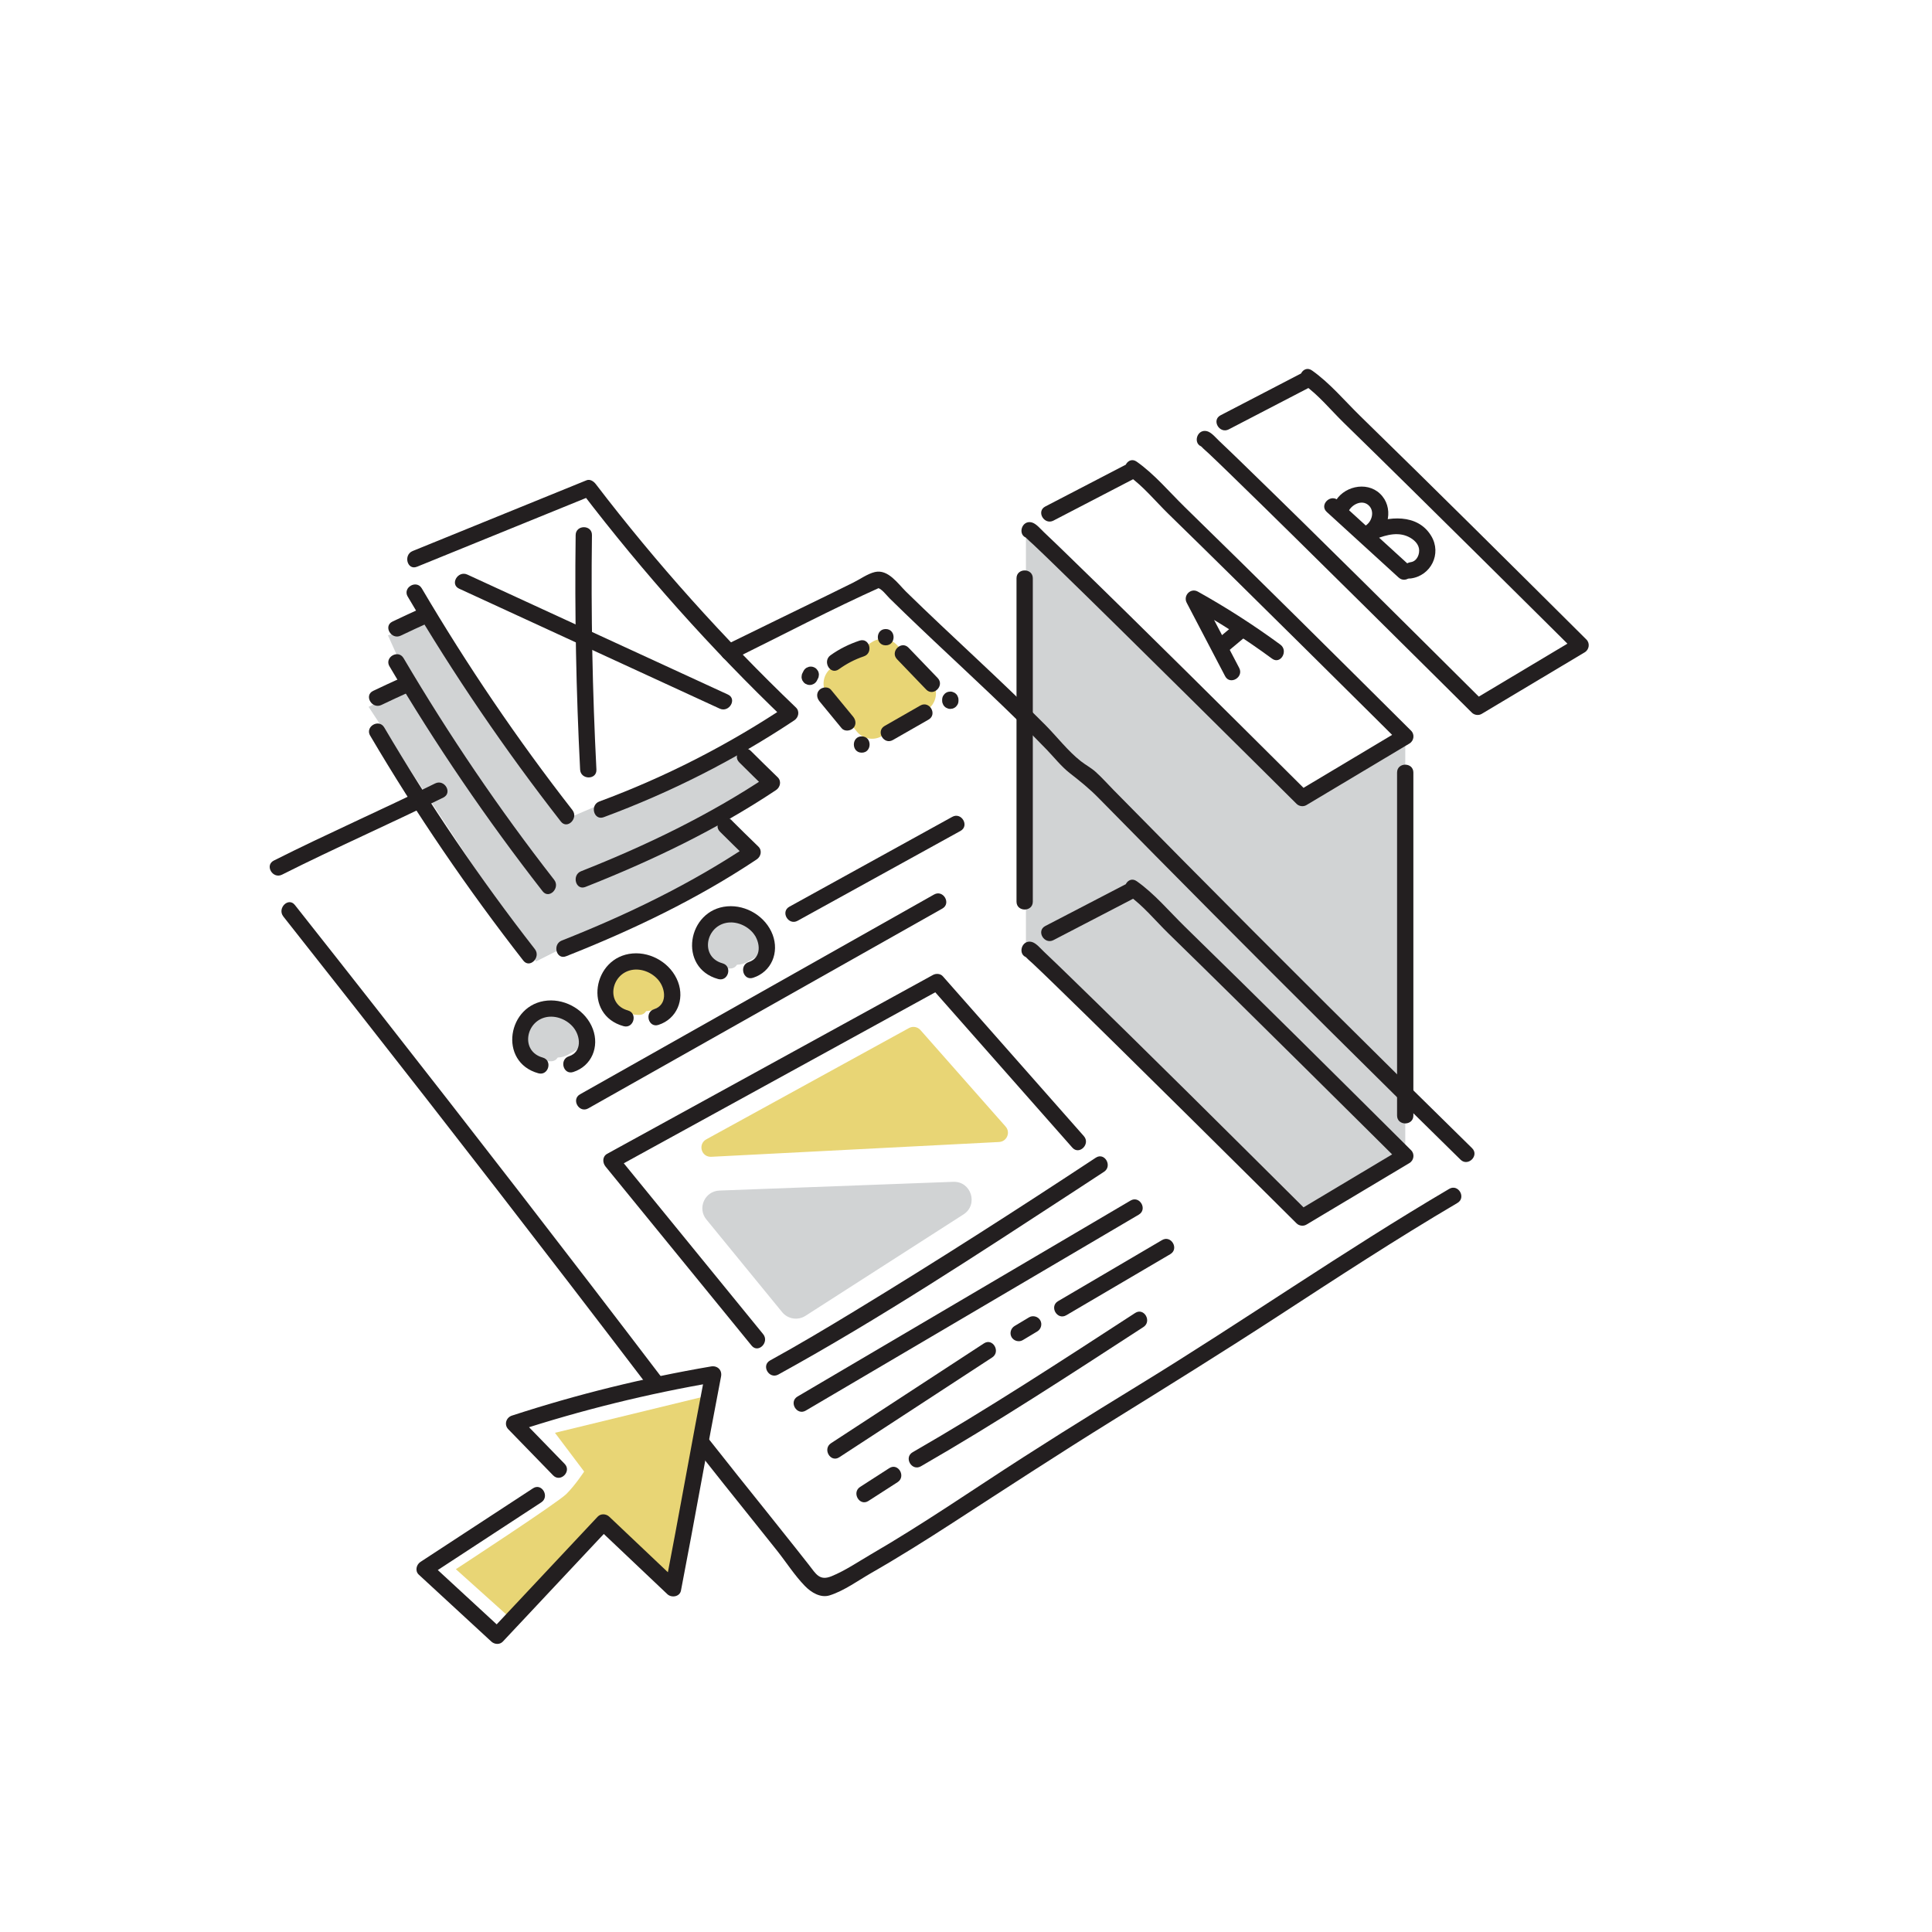 <svg width="464" height="464" viewBox="0 0 464 464" fill="none" xmlns="http://www.w3.org/2000/svg">
<path d="M169.646 292.875L187.846 315.135C189.215 316.806 191.616 317.188 193.438 316.023L231.393 291.662C235.036 289.325 233.261 283.67 228.94 283.832L172.778 285.932C169.269 286.065 167.418 290.154 169.646 292.875Z" fill="#D1D3D4" class="svg-elem-1"></path>
<path d="M133.28 344.107L140.292 353.416C140.292 353.416 138.175 356.652 136.035 358.792C133.895 360.933 109.482 376.866 109.482 376.866L122.997 388.999L144.921 365.631L160.836 380.711L170.308 335.105L133.28 344.112V344.107Z" fill="#E8D575" class="svg-elem-2"></path>
<path d="M246.393 127.897V227.781C246.393 227.781 310.066 291.14 311.846 291.523C313.633 291.906 337.5 277.638 337.5 277.638V177.726L312.206 190.689L246.387 127.909L246.393 127.897Z" fill="#D1D3D4" class="svg-elem-3"></path>
<path d="M103.142 149.375L93.172 152.594L98.682 164.827L88.52 169.757L128.732 230.901L180.759 204.714L175.04 195.921L185.399 188.062L177.72 178.811L136.621 196.425L103.142 149.375Z" fill="#D1D3D4" class="svg-elem-4"></path>
<path d="M138.941 247.733C138.761 247.559 138.564 247.396 138.355 247.234C138.477 246.602 138.32 245.865 137.833 245.459C137.073 244.833 136.174 244.404 135.246 244.195C134.962 244.09 134.661 244.027 134.353 243.992C133.077 243.041 131.407 242.606 129.812 242.988C126.946 243.673 125.166 246.654 125.525 249.496C125.949 252.837 129.127 254.989 132.364 254.884C133.118 254.861 133.646 254.484 133.947 253.985C133.976 253.985 133.999 253.98 134.028 253.974C134.44 253.956 134.858 253.898 135.27 253.782C135.838 253.62 136.314 253.394 136.731 253.127C137.311 252.843 137.88 252.512 138.419 252.17C139.121 251.729 139.596 250.795 139.318 249.96C139.318 249.954 139.312 249.943 139.306 249.937C139.353 249.838 139.405 249.74 139.451 249.635C139.707 249.02 139.399 248.174 138.947 247.733H138.941Z" fill="#D1D3D4" class="svg-elem-5"></path>
<path d="M160.174 236.591C159.995 236.417 159.797 236.254 159.589 236.092C159.71 235.46 159.554 234.723 159.067 234.317C158.307 233.691 157.408 233.262 156.48 233.053C156.196 232.948 155.894 232.884 155.587 232.85C154.311 231.898 152.64 231.463 151.045 231.846C148.18 232.531 146.399 235.512 146.759 238.354C147.182 241.695 150.361 243.847 153.597 243.742C154.351 243.719 154.879 243.342 155.181 242.843C155.21 242.843 155.233 242.837 155.262 242.832C155.674 242.814 156.091 242.756 156.503 242.64C157.071 242.478 157.547 242.252 157.965 241.985C158.545 241.701 159.113 241.37 159.652 241.028C160.354 240.587 160.83 239.653 160.551 238.818C160.551 238.812 160.546 238.801 160.54 238.795C160.586 238.696 160.638 238.598 160.685 238.493C160.94 237.878 160.633 237.032 160.18 236.591H160.174Z" fill="#E8D575" class="svg-elem-6"></path>
<path d="M181.983 225.449C181.803 225.275 181.606 225.113 181.397 224.95C181.519 224.318 181.362 223.581 180.875 223.175C180.115 222.549 179.216 222.12 178.288 221.911C178.004 221.806 177.703 221.743 177.395 221.708C176.119 220.757 174.449 220.322 172.854 220.704C169.988 221.389 168.208 224.37 168.567 227.212C168.991 230.553 172.169 232.705 175.406 232.6C176.16 232.577 176.688 232.2 176.989 231.701C177.018 231.701 177.041 231.696 177.07 231.69C177.482 231.672 177.9 231.614 178.312 231.498C178.88 231.336 179.356 231.11 179.773 230.843C180.353 230.559 180.922 230.228 181.461 229.886C182.163 229.445 182.638 228.511 182.36 227.676C182.36 227.67 182.354 227.659 182.348 227.653C182.395 227.554 182.447 227.456 182.493 227.351C182.749 226.737 182.441 225.89 181.989 225.449H181.983Z" fill="#D1D3D4" class="svg-elem-7"></path>
<path d="M170.8 277.823L239.954 274.268C241.816 274.169 242.75 271.965 241.515 270.562L221.058 247.379C220.367 246.596 219.225 246.399 218.314 246.897L169.617 273.636C167.668 274.709 168.318 277.661 170.533 277.818C170.62 277.823 170.713 277.823 170.8 277.818V277.823Z" fill="#E8D575" class="svg-elem-8"></path>
<path d="M198.844 167.176L205.769 175.679C207.237 177.482 209.8 177.952 211.813 176.781L222.433 170.609C225.084 169.066 225.588 165.447 223.46 163.237L215.403 154.885C213.843 153.267 211.361 152.971 209.464 154.178L199.981 160.198C197.591 161.718 197.064 164.977 198.85 167.176H198.844Z" fill="#E8D575" class="svg-elem-9"></path>
<path d="M135.606 351.566C132.015 347.871 128.431 344.182 124.841 340.487C124.551 341.578 124.266 342.668 123.976 343.759C139.613 338.655 155.587 334.711 171.804 331.95C171.003 331.149 170.197 330.343 169.397 329.543C166.085 346.664 163.081 363.838 159.769 380.96C160.859 380.67 161.95 380.386 163.04 380.096C157.466 374.812 151.892 369.528 146.313 364.25C145.564 363.543 144.282 363.461 143.546 364.25C135.031 373.327 126.517 382.405 118.002 391.482H120.769C114.963 386.128 109.157 380.775 103.357 375.421L102.963 378.495C111.97 372.602 120.978 366.715 129.985 360.822C132.085 359.448 130.125 356.055 128.007 357.441C119 363.334 109.992 369.221 100.985 375.114C99.976 375.775 99.616 377.295 100.591 378.188C106.396 383.541 112.202 388.895 118.002 394.248C118.762 394.95 120.021 395.043 120.769 394.248C129.284 385.171 137.798 376.094 146.313 367.017H143.546C149.12 372.301 154.694 377.585 160.273 382.863C161.271 383.808 163.255 383.507 163.545 381.999C166.856 364.877 169.861 347.703 173.173 330.581C173.474 329.032 172.285 327.913 170.766 328.174C154.549 330.935 138.575 334.879 122.938 339.983C121.54 340.441 121.013 342.164 122.074 343.254C125.664 346.949 129.249 350.638 132.839 354.332C134.596 356.142 137.363 353.375 135.606 351.566Z" fill="#231F20" class="svg-elem-10"></path>
<path d="M176.027 158.388C187.928 152.519 199.766 146.278 211.871 140.855C211.367 140.918 210.868 140.988 210.363 141.052C211.72 141.243 212.753 142.821 213.675 143.726C214.858 144.892 216.047 146.052 217.248 147.206C219.608 149.485 221.992 151.747 224.376 154.003C228.836 158.208 233.326 162.385 237.763 166.607C242.374 170.992 246.933 175.435 251.352 180.005C253.168 181.884 254.85 184.054 256.909 185.666C259.38 187.597 261.601 189.372 263.822 191.634C282.18 210.322 300.647 228.9 319.225 247.373C329.705 257.79 340.221 268.172 350.771 278.514C352.569 280.277 355.342 277.516 353.538 275.747C330.285 252.941 307.201 229.967 284.291 206.819C278.647 201.117 273.021 195.41 267.395 189.691C265.968 188.241 264.6 186.681 263.08 185.33C261.984 184.361 260.69 183.688 259.548 182.789C256.439 180.336 253.835 176.92 251.039 174.101C240.181 163.156 228.651 152.913 217.631 142.131C215.659 140.199 213.315 136.644 210.125 137.38C208.356 137.792 206.494 139.149 204.865 139.95C202.846 140.947 200.822 141.939 198.804 142.931C190.556 146.968 182.279 150.953 174.049 155.013C171.787 156.126 173.77 159.508 176.027 158.394V158.388Z" fill="#231F20" class="svg-elem-11"></path>
<path d="M67.739 210.061C80.528 203.617 93.654 197.881 106.484 191.536C108.74 190.416 106.762 187.041 104.506 188.154C91.67 194.5 78.545 200.236 65.761 206.68C63.511 207.811 65.489 211.192 67.739 210.061Z" fill="#231F20" class="svg-elem-12"></path>
<path d="M167.407 348.3C171.641 353.694 175.934 359.042 180.22 364.395C182.354 367.058 184.489 369.726 186.611 372.399C188.815 375.172 190.84 378.368 193.311 380.902C194.819 382.451 197.057 383.843 199.273 383.147C202.724 382.062 206.163 379.539 209.296 377.747C215.879 373.977 222.299 369.946 228.662 365.822C241.451 357.534 254.182 349.222 267.134 341.189C280.393 332.965 293.629 324.746 306.708 316.237C321.017 306.922 335.308 297.573 350.028 288.907C352.198 287.631 350.231 284.244 348.051 285.526C322.739 300.421 298.646 317.258 273.601 332.588C261.218 340.168 248.904 347.83 236.782 355.823C230.704 359.831 224.619 363.839 218.442 367.696C215.386 369.604 212.306 371.477 209.185 373.287C206.129 375.068 202.973 377.225 199.696 378.559C196.791 379.748 195.944 377.962 194.302 375.874C193.287 374.58 192.272 373.293 191.251 371.999C188.931 369.07 186.6 366.147 184.262 363.23C179.547 357.342 174.82 351.467 170.162 345.534C168.608 343.55 165.853 346.34 167.396 348.3H167.407Z" fill="#231F20" class="svg-elem-13"></path>
<path d="M68.052 220.119C91.136 249.322 114.035 278.665 136.707 308.181C142.983 316.353 149.241 324.537 155.482 332.733C156.99 334.711 160.389 332.762 158.864 330.755C136.278 301.076 113.443 271.588 90.429 242.246C83.909 233.934 77.373 225.634 70.819 217.346C69.258 215.368 66.503 218.158 68.052 220.113V220.119Z" fill="#231F20" class="svg-elem-14"></path>
<path d="M253.011 225.779C259.779 222.265 266.542 218.75 273.311 215.235C274.715 214.504 274.436 212.648 273.311 211.853L272.969 211.616C272.308 212.741 271.652 213.872 270.991 214.997C274.5 217.445 277.534 221.174 280.584 224.15C285.932 229.358 291.251 234.596 296.569 239.839C307.369 250.488 318.146 261.166 328.911 271.849C331.318 274.239 333.719 276.629 336.126 279.018L336.52 275.944C328.273 280.874 320.025 285.804 311.771 290.734C312.56 290.839 313.355 290.937 314.144 291.042C295.009 272.012 275.892 252.953 256.531 234.155C254.606 232.287 252.68 230.414 250.726 228.575C249.943 227.844 248.858 226.475 247.756 226.209C245.308 225.611 244.264 229.387 246.718 229.984C246.08 229.828 245.946 229.399 246.555 230.042C247.037 230.553 247.605 231.005 248.121 231.492C249.832 233.105 251.526 234.741 253.214 236.382C258.48 241.486 263.706 246.625 268.932 251.77C280.474 263.138 291.981 274.541 303.477 285.949C306.11 288.565 308.75 291.181 311.383 293.803C311.992 294.412 313.007 294.557 313.755 294.11C322.003 289.18 330.25 284.25 338.504 279.32C339.583 278.676 339.803 277.139 338.898 276.246C320.831 258.277 302.764 240.314 284.528 222.52C280.845 218.924 277.215 214.574 272.975 211.616C270.904 210.171 268.949 213.559 270.997 214.997L271.339 215.235V211.853C264.57 215.368 257.807 218.883 251.039 222.398C248.8 223.558 250.778 226.939 253.017 225.779H253.011Z" fill="#231F20" class="svg-elem-15"></path>
<path d="M253.011 125.026C259.779 121.512 266.542 117.997 273.311 114.482C274.715 113.751 274.436 111.895 273.311 111.101L272.969 110.863C272.308 111.988 271.652 113.119 270.991 114.244C274.5 116.692 277.534 120.421 280.584 123.397C285.932 128.605 291.251 133.843 296.569 139.086C307.369 149.735 318.146 160.413 328.911 171.096C331.318 173.486 333.719 175.876 336.126 178.265L336.52 175.191C328.273 180.121 320.025 185.051 311.771 189.981C312.56 190.086 313.355 190.184 314.144 190.289C295.009 171.259 275.892 152.2 256.531 133.402C254.606 131.534 252.68 129.661 250.726 127.822C249.943 127.091 248.858 125.722 247.756 125.456C245.308 124.858 244.264 128.634 246.718 129.232C246.08 129.075 245.946 128.646 246.555 129.29C247.037 129.8 247.605 130.252 248.121 130.74C249.832 132.352 251.526 133.988 253.214 135.629C258.48 140.733 263.706 145.872 268.932 151.017C280.474 162.385 291.981 173.788 303.477 185.196C306.11 187.812 308.75 190.428 311.383 193.05C311.992 193.659 313.007 193.804 313.755 193.357C322.003 188.427 330.25 183.497 338.504 178.567C339.583 177.923 339.803 176.386 338.898 175.493C320.831 157.524 302.764 139.561 284.528 121.767C280.845 118.171 277.215 113.821 272.975 110.863C270.904 109.418 268.949 112.806 270.997 114.244L271.339 114.482V111.101C264.57 114.615 257.807 118.13 251.039 121.645C248.8 122.805 250.778 126.186 253.017 125.026H253.011Z" fill="#231F20" class="svg-elem-16"></path>
<path d="M295.107 103.119C301.876 99.605 308.639 96.09 315.408 92.575C316.811 91.844 316.533 89.988 315.408 89.194L315.066 88.956C314.404 90.081 313.749 91.212 313.088 92.337C316.597 94.785 319.63 98.514 322.681 101.49C328.029 106.698 333.347 111.936 338.666 117.179C349.466 127.828 360.242 138.506 371.007 149.189C373.414 151.579 375.815 153.969 378.223 156.358L378.617 153.284C370.369 158.214 362.122 163.144 353.868 168.075C354.657 168.179 355.451 168.278 356.24 168.382C337.106 149.352 317.989 130.293 298.628 111.495C296.703 109.627 294.777 107.754 292.822 105.915C292.039 105.184 290.955 103.816 289.853 103.549C287.405 102.951 286.361 106.727 288.814 107.325C288.176 107.168 288.043 106.739 288.652 107.383C289.133 107.893 289.702 108.345 290.218 108.833C291.929 110.445 293.623 112.081 295.31 113.722C300.577 118.826 305.803 123.965 311.029 129.11C322.571 140.478 334.078 151.881 345.574 163.289C348.207 165.905 350.846 168.521 353.479 171.143C354.088 171.752 355.103 171.897 355.852 171.45C364.099 166.52 372.347 161.59 380.601 156.66C381.679 156.016 381.9 154.479 380.995 153.586C362.928 135.617 344.861 117.654 326.625 99.86C322.942 96.264 319.311 91.914 315.071 88.956C313.001 87.511 311.046 90.899 313.094 92.337L313.436 92.575V89.194C306.667 92.708 299.904 96.223 293.135 99.738C290.897 100.898 292.874 104.28 295.113 103.119H295.107Z" fill="#231F20" class="svg-elem-17"></path>
<path d="M248.046 216.54V138.889C248.046 136.371 244.131 136.366 244.131 138.889V216.546C244.131 219.063 248.046 219.069 248.046 216.546V216.54Z" fill="#231F20" class="svg-elem-18"></path>
<path d="M339.443 267.917V185.539C339.443 183.021 335.528 183.016 335.528 185.539V267.917C335.528 270.434 339.443 270.44 339.443 267.917Z" fill="#231F20" class="svg-elem-19"></path>
<path d="M260.301 272.853C250.43 261.664 240.558 250.482 230.692 239.294C229.271 237.681 227.85 236.074 226.429 234.462C225.849 233.801 224.788 233.754 224.057 234.155C197.98 248.469 171.908 262.784 145.831 277.098C144.636 277.754 144.671 279.233 145.437 280.172C155.651 292.695 165.865 305.223 176.084 317.745C177.558 319.555 179.037 321.365 180.51 323.174C182.105 325.129 184.86 322.345 183.276 320.408C173.063 307.885 162.849 295.357 152.629 282.835C151.156 281.025 149.677 279.215 148.203 277.406L147.809 280.48C173.886 266.165 199.957 251.851 226.035 237.536C225.246 237.432 224.451 237.333 223.662 237.229C233.534 248.417 243.406 259.6 253.272 270.788C254.693 272.4 256.114 274.007 257.535 275.619C259.205 277.51 261.966 274.732 260.301 272.853Z" fill="#231F20" class="svg-elem-20"></path>
<path d="M186.925 330.117C211.413 316.637 234.88 301.174 258.283 285.915C260.574 284.418 262.865 282.922 265.151 281.419C267.244 280.039 265.284 276.646 263.173 278.038C244.102 290.613 224.857 302.949 205.334 314.816C198.606 318.905 191.843 322.942 184.947 326.735C182.737 327.953 184.715 331.335 186.925 330.117Z" fill="#231F20" class="svg-elem-21"></path>
<path d="M193.519 338.776C220.177 323.087 246.84 307.404 273.497 291.715C275.666 290.439 273.7 287.051 271.519 288.333C244.862 304.022 218.199 319.706 191.542 335.395C189.372 336.671 191.339 340.058 193.519 338.776Z" fill="#231F20" class="svg-elem-22"></path>
<path d="M201.564 349.988C213.808 341.996 226.046 334.003 238.29 326.011C240.39 324.636 238.429 321.249 236.312 322.629C224.069 330.622 211.83 338.614 199.586 346.607C197.487 347.981 199.447 351.368 201.564 349.988Z" fill="#231F20" class="svg-elem-23"></path>
<path d="M245.633 321.852C246.799 321.156 247.959 320.454 249.125 319.758C250.029 319.213 250.366 318.001 249.826 317.078C249.299 316.174 248.057 315.831 247.147 316.377C245.981 317.073 244.821 317.774 243.655 318.47C242.75 319.016 242.414 320.228 242.953 321.15C243.481 322.055 244.722 322.397 245.633 321.852Z" fill="#231F20" class="svg-elem-24"></path>
<path d="M256.085 315.878C264.414 310.988 272.737 306.093 281.066 301.204C283.235 299.928 281.269 296.54 279.088 297.822C270.759 302.712 262.436 307.607 254.107 312.496C251.938 313.772 253.904 317.16 256.085 315.878Z" fill="#231F20" class="svg-elem-25"></path>
<path d="M208.559 360.48C210.89 358.978 213.228 357.476 215.56 355.974C217.671 354.616 215.71 351.223 213.582 352.592C211.25 354.094 208.913 355.597 206.581 357.099C204.47 358.456 206.43 361.849 208.559 360.48Z" fill="#231F20" class="svg-elem-26"></path>
<path d="M221.163 352.157C239.363 341.682 257.001 330.146 274.61 318.708C276.716 317.339 274.755 313.952 272.632 315.327C255.023 326.764 237.391 338.301 219.185 348.776C217.004 350.034 218.97 353.416 221.163 352.157Z" fill="#231F20" class="svg-elem-27"></path>
<path d="M93.543 160.03C104.61 178.828 116.906 196.854 130.322 214.057C131.87 216.041 134.62 213.251 133.088 211.291C119.882 194.355 107.817 176.56 96.919 158.058C95.643 155.889 92.256 157.855 93.538 160.036L93.543 160.03Z" fill="#231F20" class="svg-elem-28"></path>
<path d="M177.552 183.102C179.692 185.231 181.844 187.348 184.013 189.448L184.407 186.374C170.394 195.718 155.204 203.06 139.561 209.238C137.247 210.154 138.256 213.941 140.6 213.013C156.556 206.709 172.082 199.285 186.379 189.749C187.406 189.065 187.725 187.597 186.774 186.675C184.605 184.576 182.447 182.464 180.313 180.33C178.526 178.549 175.76 181.316 177.546 183.097L177.552 183.102Z" fill="#231F20" class="svg-elem-29"></path>
<path d="M96.235 152.664C98.515 151.573 100.806 150.512 103.108 149.474C105.411 148.435 103.41 145.066 101.131 146.092C98.828 147.13 96.537 148.192 94.257 149.282C91.984 150.367 93.968 153.742 96.235 152.664Z" fill="#231F20" class="svg-elem-30"></path>
<path d="M97.922 143.279C108.989 162.077 121.285 180.104 134.701 197.307C136.249 199.291 138.999 196.501 137.467 194.54C124.261 177.604 112.196 159.809 101.298 141.307C100.022 139.138 96.635 141.104 97.917 143.285L97.922 143.279Z" fill="#231F20" class="svg-elem-31"></path>
<path d="M100.15 136.11C114.07 130.45 127.99 124.789 141.91 119.122C141.174 118.82 140.437 118.525 139.7 118.223C154.52 137.601 170.777 155.825 188.398 172.697L188.792 169.623C174.768 178.95 159.745 186.641 143.946 192.487C141.603 193.357 142.618 197.139 144.984 196.263C161.097 190.295 176.455 182.523 190.764 172.999C191.785 172.32 192.116 170.841 191.159 169.925C173.787 153.29 157.686 135.351 143.076 116.245C142.595 115.619 141.719 114.998 140.866 115.346C126.946 121.007 113.026 126.668 99.106 132.335C96.803 133.274 97.812 137.062 100.144 136.11H100.15Z" fill="#231F20" class="svg-elem-32"></path>
<path d="M88.904 176.676C99.97 195.474 112.267 213.501 125.682 230.704C127.231 232.687 129.98 229.897 128.449 227.937C115.242 211.001 103.178 193.206 92.279 174.704C91.004 172.535 87.616 174.501 88.898 176.682L88.904 176.676Z" fill="#231F20" class="svg-elem-33"></path>
<path d="M172.912 199.749C175.052 201.877 177.204 203.994 179.373 206.094L179.768 203.02C165.755 212.364 150.564 219.707 134.922 225.884C132.607 226.8 133.617 230.588 135.96 229.66C151.916 223.355 167.443 215.931 181.74 206.396C182.766 205.711 183.085 204.244 182.134 203.322C179.965 201.222 177.807 199.111 175.673 196.976C173.887 195.196 171.12 197.962 172.906 199.743L172.912 199.749Z" fill="#231F20" class="svg-elem-34"></path>
<path d="M91.595 169.31C93.874 168.219 96.165 167.158 98.468 166.12C100.759 165.082 98.769 161.712 96.49 162.738C94.187 163.777 91.896 164.838 89.617 165.928C87.343 167.013 89.327 170.389 91.595 169.31Z" fill="#231F20" class="svg-elem-35"></path>
<path d="M130.351 253.991C124.98 252.512 126.187 245.331 131.157 244.287C133.547 243.789 136.174 244.879 137.7 246.735C139.463 248.887 139.811 252.657 136.638 253.684C134.249 254.455 135.27 258.237 137.677 257.459C142.102 256.033 143.993 251.398 142.375 247.112C140.739 242.774 136.07 239.914 131.471 240.303C121.843 241.115 119.546 255.081 129.301 257.767C131.732 258.434 132.77 254.658 130.34 253.991H130.351Z" fill="#231F20" class="svg-elem-36"></path>
<path d="M150.808 242.675C145.437 241.196 146.644 234.016 151.614 232.972C154.004 232.473 156.632 233.563 158.157 235.419C159.92 237.571 160.268 241.341 157.096 242.368C154.706 243.139 155.727 246.921 158.134 246.144C162.559 244.717 164.45 240.082 162.832 235.796C161.196 231.458 156.527 228.598 151.928 228.987C142.3 229.799 140.003 243.766 149.758 246.451C152.189 247.118 153.227 243.342 150.797 242.675H150.808Z" fill="#231F20" class="svg-elem-37"></path>
<path d="M173.539 231.359C168.168 229.88 169.374 222.7 174.345 221.656C176.735 221.157 179.362 222.247 180.887 224.103C182.651 226.255 182.999 230.025 179.826 231.052C177.436 231.823 178.457 235.605 180.864 234.828C185.29 233.401 187.18 228.767 185.562 224.48C183.927 220.142 179.258 217.282 174.658 217.671C165.03 218.483 162.733 232.45 172.489 235.135C174.919 235.802 175.957 232.026 173.527 231.359H173.539Z" fill="#231F20" class="svg-elem-38"></path>
<path d="M191.559 221.139C204.598 213.947 217.642 206.755 230.681 199.557C232.885 198.339 230.913 194.958 228.703 196.176C215.664 203.368 202.62 210.56 189.581 217.758C187.377 218.976 189.349 222.357 191.559 221.139Z" fill="#231F20" class="svg-elem-39"></path>
<path d="M141.284 266.194C169.629 250.198 197.968 234.207 226.313 218.21C228.506 216.975 226.534 213.588 224.335 214.829C195.99 230.825 167.651 246.816 139.306 262.813C137.114 264.048 139.086 267.435 141.284 266.194Z" fill="#231F20" class="svg-elem-40"></path>
<path d="M297.614 160.418C294.54 154.543 291.466 148.662 288.386 142.786C287.493 143.679 286.599 144.573 285.706 145.466C292.574 149.294 299.174 153.54 305.513 158.191C307.549 159.682 309.504 156.289 307.491 154.81C301.152 150.158 294.551 145.912 287.684 142.084C285.932 141.11 284.105 143.041 285.004 144.764C288.078 150.64 291.153 156.521 294.232 162.396C295.398 164.629 298.78 162.651 297.614 160.418Z" fill="#231F20" class="svg-elem-41"></path>
<path d="M294.446 156.817C295.943 155.564 297.445 154.305 298.941 153.052C299.753 152.374 299.643 150.988 298.941 150.286C298.141 149.485 296.987 149.607 296.175 150.286C294.678 151.539 293.176 152.797 291.68 154.05C290.868 154.729 290.978 156.115 291.68 156.817C292.48 157.617 293.634 157.495 294.446 156.817Z" fill="#231F20" class="svg-elem-42"></path>
<path d="M318.645 122.956C324.398 128.205 330.146 133.454 335.9 138.703C337.756 140.397 340.534 137.636 338.667 135.936C332.913 130.687 327.165 125.438 321.411 120.189C319.555 118.496 316.777 121.256 318.645 122.956Z" fill="#231F20" class="svg-elem-43"></path>
<path d="M323.865 122.805C324.636 121.198 327.043 119.893 328.667 121.332C330.228 122.718 329.526 125.305 327.902 126.268C326.069 127.352 327.299 130.722 329.41 129.846C331.973 128.779 334.995 127.665 337.756 128.704C339.038 129.185 340.482 130.223 340.778 131.662C341.056 133.007 340.331 134.817 338.788 135.014C336.323 135.333 336.294 139.254 338.788 138.929C343.637 138.303 346.323 132.996 343.724 128.704C340.43 123.257 333.412 123.971 328.366 126.07C328.87 127.265 329.369 128.454 329.874 129.649C333.655 127.404 334.786 121.749 331.428 118.565C328.122 115.421 322.368 116.883 320.478 120.827C319.393 123.089 322.769 125.079 323.859 122.805H323.865Z" fill="#231F20" class="svg-elem-44"></path>
<path d="M110.265 141.377C131.122 150.982 151.985 160.581 172.842 170.186C175.115 171.23 177.105 167.86 174.82 166.804C153.963 157.199 133.1 147.6 112.243 137.995C109.969 136.951 107.98 140.321 110.265 141.377Z" fill="#231F20" class="svg-elem-45"></path>
<path d="M138.251 128.506C138.007 147.287 138.367 166.068 139.324 184.825C139.451 187.331 143.366 187.348 143.239 184.825C142.282 166.068 141.922 147.287 142.166 128.506C142.2 125.989 138.285 125.983 138.251 128.506Z" fill="#231F20" class="svg-elem-46"></path>
<path d="M193.026 161.062L192.771 161.561C192.626 161.787 192.551 162.031 192.539 162.286C192.481 162.547 192.493 162.808 192.574 163.069C192.632 163.324 192.754 163.545 192.922 163.736C193.061 163.951 193.241 164.119 193.473 164.241L193.943 164.438C194.291 164.531 194.639 164.531 194.981 164.438L195.451 164.241C195.747 164.067 195.979 163.835 196.153 163.539L196.408 163.04C196.553 162.814 196.628 162.57 196.64 162.315C196.698 162.054 196.686 161.793 196.605 161.532C196.547 161.277 196.425 161.056 196.257 160.865C196.118 160.65 195.938 160.482 195.706 160.36L195.236 160.163C194.888 160.07 194.54 160.07 194.198 160.163L193.728 160.36C193.432 160.534 193.2 160.766 193.026 161.062Z" fill="#231F20" class="svg-elem-47"></path>
<path d="M201.448 160.743C203.31 159.409 205.294 158.359 207.463 157.634C209.841 156.84 208.82 153.058 206.425 153.859C203.942 154.688 201.605 155.836 199.47 157.362C197.44 158.818 199.389 162.211 201.448 160.743Z" fill="#231F20" class="svg-elem-48"></path>
<path d="M212.717 154.99C215.235 154.99 215.241 151.074 212.717 151.074C210.194 151.074 210.194 154.99 212.717 154.99Z" fill="#231F20" class="svg-elem-49"></path>
<path d="M215.438 158.325C217.769 160.749 220.101 163.174 222.427 165.598C224.178 167.419 226.939 164.647 225.193 162.831C222.862 160.407 220.53 157.982 218.204 155.558C216.453 153.737 213.692 156.509 215.438 158.325Z" fill="#231F20" class="svg-elem-50"></path>
<path d="M226.273 168.045V168.295C226.261 168.562 226.319 168.817 226.441 169.049C226.522 169.292 226.656 169.501 226.847 169.681C227.027 169.872 227.236 170.006 227.479 170.087C227.711 170.209 227.967 170.267 228.233 170.255L228.755 170.186C229.086 170.093 229.376 169.925 229.62 169.681L229.927 169.287C230.107 168.979 230.194 168.654 230.194 168.301V168.051C230.205 167.784 230.147 167.529 230.026 167.297C229.944 167.054 229.811 166.845 229.62 166.665C229.44 166.474 229.231 166.34 228.987 166.259C228.755 166.137 228.5 166.079 228.233 166.091L227.711 166.16C227.381 166.253 227.091 166.421 226.847 166.665L226.54 167.059C226.36 167.367 226.273 167.692 226.273 168.045Z" fill="#231F20" class="svg-elem-51"></path>
<path d="M214.441 177.726C217.294 176.09 220.154 174.46 223.007 172.825C225.194 171.572 223.222 168.19 221.029 169.443C218.176 171.079 215.316 172.709 212.463 174.344C210.276 175.597 212.248 178.979 214.441 177.726Z" fill="#231F20" class="svg-elem-52"></path>
<path d="M206.959 180.765C209.476 180.765 209.482 176.85 206.959 176.85C204.436 176.85 204.436 180.765 206.959 180.765Z" fill="#231F20" class="svg-elem-53"></path>
<path d="M196.814 168.434C198.583 170.586 200.358 172.738 202.127 174.89C202.806 175.713 204.192 175.58 204.894 174.89C205.711 174.089 205.561 172.935 204.894 172.123C203.125 169.971 201.35 167.819 199.581 165.667C198.902 164.844 197.516 164.977 196.814 165.667C195.996 166.468 196.147 167.622 196.814 168.434Z" fill="#231F20" class="svg-elem-54"></path>
</svg>
